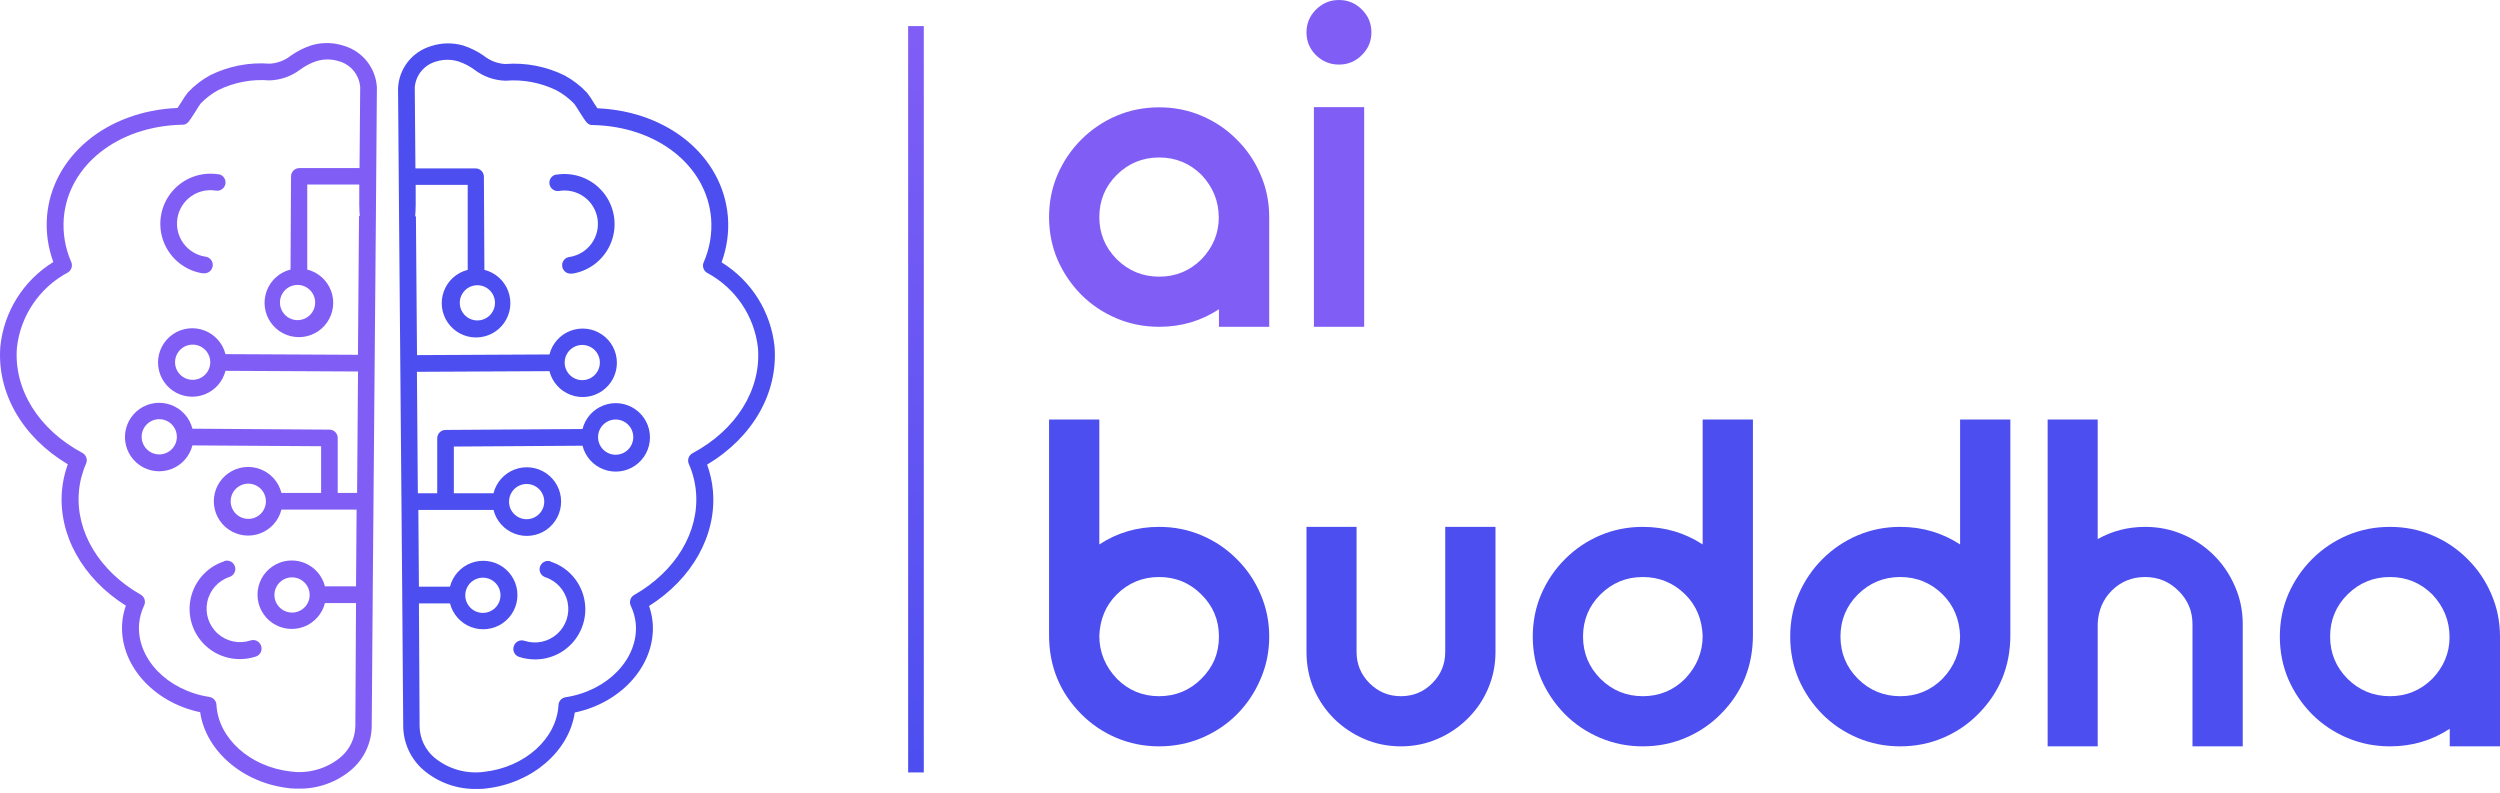 <svg width="479" height="152" viewBox="0 0 479 152" fill="none" xmlns="http://www.w3.org/2000/svg">
<path d="M243.182 62.615H233.551V59.247C230.14 61.492 226.325 62.615 222.109 62.615C219.195 62.615 216.458 62.071 213.9 60.984C211.341 59.897 209.102 58.396 207.183 56.481C205.264 54.543 203.748 52.309 202.635 49.78C201.545 47.227 201 44.497 201 41.59C201 38.682 201.545 35.964 202.635 33.435C203.748 30.882 205.264 28.648 207.183 26.734C209.126 24.796 211.365 23.283 213.9 22.195C216.458 21.108 219.195 20.564 222.109 20.564C224.999 20.564 227.711 21.108 230.246 22.195C232.805 23.283 235.044 24.796 236.963 26.734C238.905 28.648 240.422 30.882 241.511 33.435C242.625 35.988 243.182 38.706 243.182 41.59V62.615ZM222.109 53.007C225.259 53.007 227.96 51.896 230.211 49.674C232.414 47.357 233.516 44.698 233.516 41.696C233.516 38.576 232.414 35.846 230.211 33.506C227.96 31.284 225.259 30.173 222.109 30.173C218.934 30.173 216.221 31.284 213.971 33.506C211.744 35.728 210.63 38.422 210.63 41.59C210.63 44.733 211.744 47.428 213.971 49.674C216.221 51.896 218.934 53.007 222.109 53.007Z" fill="#805EF6"/>
<path d="M261.376 62.615H251.746V20.529H261.376V62.615ZM256.543 12.374C254.837 12.374 253.369 11.771 252.137 10.566C250.928 9.36 250.324 7.907 250.324 6.205C250.324 4.503 250.928 3.049 252.137 1.844C253.369 0.615 254.837 0 256.543 0C258.249 0 259.706 0.603 260.914 1.808C262.146 3.014 262.762 4.479 262.762 6.205C262.762 7.907 262.146 9.36 260.914 10.566C259.706 11.771 258.249 12.374 256.543 12.374Z" fill="#805EF6"/>
<path d="M222.073 133.391C225.248 133.391 227.948 132.28 230.175 130.058C232.426 127.837 233.551 125.142 233.551 121.975C233.551 118.807 232.426 116.112 230.175 113.891C227.948 111.669 225.248 110.558 222.073 110.558C218.922 110.558 216.221 111.669 213.971 113.891C211.862 115.994 210.749 118.642 210.63 121.833C210.63 124.953 211.756 127.695 214.006 130.058C216.233 132.28 218.922 133.391 222.073 133.391ZM222.073 143C219.183 143 216.458 142.456 213.9 141.369C211.341 140.282 209.102 138.769 207.183 136.831C203.061 132.694 201 127.647 201 121.691V80.385H210.63V104.317C214.042 102.072 217.856 100.949 222.073 100.949C224.987 100.949 227.711 101.493 230.246 102.58C232.805 103.667 235.044 105.18 236.963 107.118C238.905 109.033 240.422 111.267 241.511 113.82C242.625 116.372 243.182 119.091 243.182 121.975C243.182 124.858 242.625 127.577 241.511 130.129C240.422 132.682 238.917 134.928 236.998 136.866C235.079 138.781 232.84 140.282 230.282 141.369C227.723 142.456 224.987 143 222.073 143Z" fill="#4C4EF0"/>
<path d="M268.412 143C265.925 143 263.579 142.527 261.376 141.582C259.197 140.636 257.278 139.348 255.619 137.717C253.961 136.062 252.658 134.148 251.71 131.973C250.786 129.775 250.324 127.423 250.324 124.917V100.949H259.919V124.917C259.919 127.257 260.748 129.255 262.407 130.909C264.065 132.564 266.067 133.391 268.412 133.391C270.781 133.391 272.783 132.564 274.418 130.909C276.076 129.255 276.905 127.257 276.905 124.917V100.949H286.536V124.917C286.536 127.399 286.062 129.739 285.114 131.938C284.19 134.112 282.887 136.027 281.205 137.681C279.547 139.336 277.616 140.636 275.413 141.582C273.233 142.527 270.9 143 268.412 143Z" fill="#4C4EF0"/>
<path d="M314.751 143C311.861 143 309.137 142.456 306.578 141.369C304.02 140.282 301.781 138.781 299.862 136.866C297.943 134.928 296.427 132.694 295.313 130.165C294.223 127.612 293.679 124.882 293.679 121.975C293.679 119.067 294.223 116.349 295.313 113.82C296.427 111.267 297.943 109.033 299.862 107.118C301.804 105.18 304.043 103.667 306.578 102.58C309.137 101.493 311.861 100.949 314.751 100.949C318.968 100.949 322.795 102.072 326.23 104.317V80.385H335.86V121.691C335.86 127.647 333.799 132.694 329.677 136.831C327.758 138.769 325.519 140.282 322.96 141.369C320.402 142.456 317.665 143 314.751 143ZM314.751 133.391C317.926 133.391 320.627 132.28 322.854 130.058C325.104 127.695 326.23 124.953 326.23 121.833C326.111 118.642 324.998 115.994 322.889 113.891C320.639 111.669 317.926 110.558 314.751 110.558C311.601 110.558 308.9 111.669 306.649 113.891C304.422 116.112 303.309 118.807 303.309 121.975C303.309 125.118 304.422 127.813 306.649 130.058C308.9 132.28 311.601 133.391 314.751 133.391Z" fill="#4C4EF0"/>
<path d="M364.076 143C361.186 143 358.461 142.456 355.902 141.369C353.344 140.282 351.105 138.781 349.186 136.866C347.267 134.928 345.751 132.694 344.637 130.165C343.548 127.612 343.003 124.882 343.003 121.975C343.003 119.067 343.548 116.349 344.637 113.82C345.751 111.267 347.267 109.033 349.186 107.118C351.129 105.18 353.368 103.667 355.902 102.58C358.461 101.493 361.186 100.949 364.076 100.949C368.293 100.949 372.119 102.072 375.554 104.317V80.385H385.184V121.691C385.184 127.647 383.123 132.694 379.001 136.831C377.082 138.769 374.843 140.282 372.285 141.369C369.726 142.456 366.99 143 364.076 143ZM364.076 133.391C367.25 133.391 369.951 132.28 372.178 130.058C374.429 127.695 375.554 124.953 375.554 121.833C375.436 118.642 374.322 115.994 372.214 113.891C369.963 111.669 367.25 110.558 364.076 110.558C360.925 110.558 358.224 111.669 355.974 113.891C353.747 116.112 352.633 118.807 352.633 121.975C352.633 125.118 353.747 127.813 355.974 130.058C358.224 132.28 360.925 133.391 364.076 133.391Z" fill="#4C4EF0"/>
<path d="M429.711 143H420.081V119.599C420.081 117.093 419.192 114.966 417.416 113.217C415.639 111.444 413.507 110.558 411.019 110.558C408.484 110.558 406.34 111.432 404.587 113.181C402.929 114.86 402.04 116.952 401.922 119.457V143H392.327V80.385H401.922V103.289C404.694 101.729 407.726 100.949 411.019 100.949C413.578 100.949 415.982 101.434 418.233 102.403C420.507 103.372 422.497 104.707 424.203 106.409C425.909 108.111 427.247 110.097 428.219 112.366C429.214 114.612 429.711 117.023 429.711 119.599V143Z" fill="#4C4EF0"/>
<path d="M479 143H469.37V139.632C465.958 141.877 462.144 143 457.927 143C455.013 143 452.277 142.456 449.718 141.369C447.16 140.282 444.921 138.781 443.002 136.866C441.083 134.928 439.567 132.694 438.453 130.165C437.363 127.612 436.818 124.882 436.818 121.975C436.818 119.067 437.363 116.349 438.453 113.82C439.567 111.267 441.083 109.033 443.002 107.118C444.944 105.18 447.183 103.667 449.718 102.58C452.277 101.493 455.013 100.949 457.927 100.949C460.817 100.949 463.53 101.493 466.065 102.58C468.623 103.667 470.862 105.18 472.781 107.118C474.724 109.033 476.24 111.267 477.33 113.82C478.443 116.372 479 119.091 479 121.975V143ZM457.927 133.391C461.078 133.391 463.779 132.28 466.029 130.058C468.233 127.742 469.334 125.083 469.334 122.081C469.334 118.961 468.233 116.231 466.029 113.891C463.779 111.669 461.078 110.558 457.927 110.558C454.752 110.558 452.04 111.669 449.789 113.891C447.562 116.112 446.449 118.807 446.449 121.975C446.449 125.118 447.562 127.813 449.789 130.058C452.04 132.28 454.752 133.391 457.927 133.391Z" fill="#4C4EF0"/>
<path d="M174 5H177V148H174V5Z" fill="url(#paint0_linear_500_120)"/>
<g clip-path="url(#clip0_500_120)">
<path d="M105.494 107.559C105.089 107.422 104.646 107.454 104.264 107.647C103.883 107.839 103.594 108.176 103.462 108.583C103.19 109.422 103.647 110.324 104.486 110.599C106.662 111.316 108.289 113.139 108.754 115.381C109.221 117.624 108.455 119.945 106.747 121.469C105.038 122.995 102.645 123.492 100.471 122.775C99.636 122.499 98.735 122.95 98.454 123.783C98.302 124.191 98.324 124.646 98.514 125.037C98.704 125.43 99.047 125.728 99.462 125.862C100.44 126.179 101.46 126.341 102.487 126.342C105.569 126.362 108.473 124.9 110.293 122.412C112.114 119.926 112.629 116.715 111.678 113.783C110.729 110.851 108.427 108.553 105.494 107.607L105.494 107.559Z" fill="#4C4EF0"/>
<path d="M106.606 33.432C105.737 33.571 105.144 34.386 105.278 35.257C105.345 35.677 105.577 36.054 105.922 36.302C106.268 36.552 106.697 36.653 107.118 36.585C108.797 36.307 110.517 36.71 111.898 37.704C113.279 38.697 114.207 40.201 114.478 41.88C114.751 43.557 114.346 45.272 113.351 46.649C112.358 48.027 110.858 48.953 109.181 49.224C108.299 49.294 107.639 50.068 107.709 50.952C107.781 51.836 108.554 52.495 109.438 52.424H109.694C113.081 51.873 115.916 49.556 117.131 46.347C118.348 43.138 117.758 39.524 115.588 36.867C113.417 34.209 109.993 32.913 106.605 33.464L106.606 33.432Z" fill="#4C4EF0"/>
<path d="M148.411 66.489C147.742 59.791 143.984 53.791 138.252 50.264C139.281 47.478 139.695 44.504 139.467 41.544C138.507 29.976 128.043 21.32 114.459 20.744L113.724 19.623C113.352 18.967 112.929 18.342 112.459 17.752C111.223 16.44 109.786 15.333 108.204 14.472C104.664 12.718 100.717 11.956 96.78 12.264C95.276 12.17 93.839 11.611 92.668 10.664C91.456 9.818 90.123 9.16 88.716 8.712C86.685 8.132 84.525 8.183 82.524 8.856C80.783 9.381 79.248 10.433 78.128 11.864C77.008 13.296 76.358 15.04 76.267 16.856C76.363 28.712 76.459 40.856 76.459 41.56L77.067 113.849V114.008C77.061 114.062 77.061 114.115 77.067 114.169L77.259 139.209C77.303 142.4 78.706 145.42 81.115 147.513C83.945 149.936 87.566 151.233 91.292 151.161C91.9 151.161 92.539 151.161 93.18 151.065C101.996 150.057 109.052 143.913 110.124 136.522C119.213 134.618 125.692 127.257 125.052 119.305C124.953 118.214 124.722 117.139 124.363 116.104C132.635 110.888 137.307 102.552 136.603 94.089C136.455 92.356 136.079 90.651 135.484 89.017C144.267 83.768 149.067 75.273 148.411 66.489L148.411 66.489ZM132.684 86.84C131.953 87.236 131.647 88.126 131.979 88.888C132.736 90.601 133.2 92.429 133.355 94.295C133.995 101.927 129.452 109.48 121.515 113.992C120.785 114.406 120.498 115.314 120.86 116.072C121.38 117.169 121.706 118.35 121.82 119.56C122.348 126.199 116.444 132.36 108.363 133.592C107.616 133.704 107.049 134.324 107.004 135.08C106.684 141.479 100.605 147 92.78 147.88C89.333 148.347 85.849 147.342 83.179 145.112C81.446 143.622 80.432 141.462 80.396 139.176L80.267 115.608H86.219C86.745 117.695 88.259 119.393 90.274 120.15C92.29 120.906 94.547 120.626 96.316 119.401C98.085 118.176 99.141 116.161 99.141 114.008C99.141 111.856 98.085 109.84 96.316 108.615C94.547 107.39 92.289 107.111 90.274 107.867C88.259 108.624 86.745 110.321 86.219 112.409H80.267L80.156 97.704H94.555C95.081 99.797 96.599 101.5 98.619 102.259C100.639 103.019 102.902 102.739 104.677 101.511C106.451 100.282 107.509 98.262 107.509 96.104C107.509 93.946 106.451 91.925 104.677 90.697C102.902 89.469 100.639 89.19 98.619 89.95C96.599 90.709 95.081 92.411 94.555 94.504H86.956V85.56L111.612 85.4H111.611C112.136 87.487 113.652 89.184 115.667 89.941C117.681 90.698 119.939 90.418 121.708 89.193C123.478 87.967 124.533 85.952 124.533 83.8C124.533 81.648 123.478 79.633 121.708 78.407C119.939 77.182 117.681 76.903 115.667 77.659C113.652 78.416 112.137 80.112 111.611 82.2L85.371 82.376C84.488 82.376 83.772 83.093 83.772 83.977V94.504H80.059L79.883 71.24L105.275 71.112V71.113C105.801 73.2 107.315 74.896 109.331 75.653C111.345 76.41 113.603 76.131 115.372 74.905C117.141 73.68 118.197 71.664 118.197 69.512C118.197 67.361 117.141 65.345 115.372 64.12C113.603 62.894 111.345 62.615 109.331 63.372C107.315 64.128 105.801 65.825 105.275 67.912L79.899 68.04L79.691 41.449H79.547C79.659 40.393 79.676 38.569 79.643 35.417H89.611V51.705C87.518 52.229 85.816 53.748 85.056 55.768C84.296 57.788 84.576 60.052 85.805 61.826C87.033 63.601 89.054 64.659 91.212 64.659C93.37 64.659 95.39 63.601 96.619 61.826C97.847 60.052 98.127 57.788 97.367 55.768C96.607 53.748 94.905 52.229 92.812 51.705L92.716 33.864C92.716 33.44 92.548 33.034 92.248 32.734C91.947 32.434 91.54 32.265 91.116 32.265H79.596L79.468 16.729C79.561 15.584 80.004 14.496 80.737 13.611C81.47 12.727 82.456 12.09 83.563 11.785C84.97 11.343 86.477 11.343 87.884 11.785C88.98 12.155 90.011 12.695 90.939 13.384C92.648 14.679 94.717 15.406 96.86 15.465C100.232 15.187 103.616 15.828 106.652 17.321C107.912 18.002 109.056 18.877 110.043 19.912C110.22 20.12 110.604 20.744 110.988 21.369C112.412 23.593 112.588 23.945 113.564 23.96C125.867 24.2 135.42 31.72 136.251 41.849H136.252C136.475 44.753 135.975 47.666 134.796 50.329C134.523 51.052 134.806 51.867 135.467 52.265C140.895 55.164 144.545 60.55 145.227 66.664C145.868 74.664 141.068 82.361 132.684 86.841L132.684 86.84ZM89.147 114.04C89.152 112.676 89.979 111.449 91.241 110.933C92.504 110.415 93.952 110.707 94.915 111.675C95.877 112.641 96.163 114.092 95.64 115.351C95.116 116.611 93.886 117.431 92.522 117.431C91.615 117.431 90.747 117.068 90.112 116.42C89.477 115.773 89.129 114.898 89.146 113.992L89.147 114.04ZM97.531 96.103C97.531 94.738 98.353 93.507 99.614 92.985C100.875 92.463 102.327 92.751 103.294 93.717C104.259 94.683 104.547 96.135 104.025 97.396C103.503 98.657 102.272 99.48 100.907 99.48C100.009 99.484 99.149 99.13 98.514 98.496C97.88 97.861 97.526 97.001 97.531 96.103ZM114.586 83.752C114.586 82.387 115.409 81.156 116.67 80.632C117.932 80.11 119.384 80.399 120.35 81.365C121.315 82.33 121.604 83.782 121.081 85.044C120.558 86.305 119.327 87.128 117.962 87.128C116.097 87.128 114.586 85.617 114.586 83.752ZM108.187 69.464C108.187 68.099 109.009 66.868 110.27 66.344C111.532 65.822 112.984 66.111 113.949 67.077C114.914 68.042 115.204 69.494 114.681 70.756C114.159 72.018 112.928 72.84 111.562 72.84C109.701 72.831 108.194 71.324 108.187 69.464ZM91.466 54.648C92.832 54.648 94.063 55.471 94.585 56.732C95.108 57.994 94.819 59.446 93.853 60.412C92.888 61.377 91.436 61.666 90.175 61.143C88.912 60.62 88.091 59.389 88.091 58.024C88.099 56.163 89.606 54.657 91.466 54.648Z" fill="#4C4EF0"/>
<path d="M42.978 107.496C43.383 107.359 43.826 107.391 44.208 107.584C44.59 107.776 44.879 108.113 45.011 108.52C45.283 109.359 44.825 110.261 43.986 110.536C41.81 111.253 40.183 113.076 39.717 115.318C39.251 117.561 40.016 119.882 41.725 121.406C43.434 122.932 45.827 123.429 48.002 122.712C48.837 122.436 49.738 122.887 50.019 123.72C50.171 124.128 50.15 124.583 49.959 124.974C49.769 125.367 49.426 125.665 49.011 125.799C48.033 126.116 47.013 126.278 45.986 126.279C42.903 126.299 39.998 124.837 38.178 122.349C36.357 119.863 35.842 116.652 36.793 113.72C37.743 110.788 40.044 108.49 42.978 107.544L42.978 107.496Z" fill="#805EF6"/>
<path d="M41.867 33.371C42.735 33.51 43.329 34.325 43.195 35.196C43.128 35.616 42.896 35.992 42.551 36.241C42.205 36.491 41.775 36.592 41.354 36.524C39.675 36.246 37.955 36.649 36.574 37.643C35.193 38.636 34.264 40.14 33.993 41.819C33.721 43.496 34.126 45.211 35.12 46.588C36.114 47.966 37.614 48.892 39.291 49.163C40.174 49.233 40.833 50.007 40.763 50.891C40.691 51.775 39.918 52.434 39.034 52.363H38.778C35.391 51.812 32.555 49.495 31.34 46.286C30.123 43.077 30.712 39.463 32.883 36.806C35.054 34.148 38.479 32.852 41.867 33.403L41.867 33.371Z" fill="#805EF6"/>
<path d="M0.059 66.427C0.729 59.73 4.487 53.73 10.22 50.203C9.191 47.417 8.777 44.443 9.004 41.483C9.964 29.915 20.43 21.259 34.016 20.683L34.752 19.562C35.123 18.906 35.546 18.281 36.016 17.691C37.253 16.379 38.69 15.272 40.273 14.411C43.812 12.657 47.76 11.895 51.698 12.203C53.202 12.109 54.64 11.55 55.811 10.602C57.023 9.756 58.356 9.099 59.763 8.65C61.795 8.071 63.955 8.121 65.956 8.794C67.698 9.32 69.232 10.371 70.353 11.803C71.473 13.235 72.124 14.978 72.214 16.794C72.118 28.65 72.022 40.794 72.022 41.499L71.413 113.787V113.947C71.42 114 71.42 114.054 71.413 114.108L71.222 139.148C71.178 142.339 69.775 145.359 67.365 147.451C64.535 149.874 60.913 151.172 57.187 151.1C56.579 151.1 55.939 151.1 55.298 151.004C46.481 149.996 39.424 143.852 38.352 136.46C29.262 134.556 22.781 127.196 23.422 119.244C23.52 118.152 23.751 117.078 24.111 116.043C15.837 110.826 11.165 102.49 11.869 94.027C12.017 92.295 12.393 90.59 12.988 88.956C4.204 83.707 -0.598 75.211 0.059 66.427ZM15.789 86.779C16.52 87.175 16.826 88.064 16.493 88.827C15.736 90.54 15.272 92.368 15.117 94.234C14.477 101.866 19.021 109.418 26.959 113.931C27.689 114.345 27.976 115.253 27.614 116.011C27.094 117.108 26.768 118.289 26.654 119.499C26.126 126.138 32.031 132.299 40.113 133.531C40.861 133.643 41.428 134.263 41.472 135.019C41.793 141.418 47.873 146.938 55.699 147.819C59.146 148.286 62.631 147.281 65.301 145.051C67.034 143.561 68.048 141.401 68.085 139.115L68.213 115.547H62.26C61.734 117.634 60.22 119.331 58.205 120.088C56.189 120.845 53.931 120.565 52.162 119.339C50.393 118.115 49.337 116.099 49.337 113.947C49.337 111.795 50.393 109.779 52.162 108.554C53.931 107.328 56.189 107.049 58.205 107.806C60.22 108.563 61.735 110.26 62.26 112.347H68.213L68.325 97.643H53.923C53.397 99.736 51.879 101.439 49.859 102.198C47.838 102.958 45.575 102.678 43.8 101.45C42.025 100.221 40.967 98.201 40.967 96.042C40.967 93.885 42.025 91.864 43.8 90.636C45.575 89.407 47.839 89.128 49.859 89.888C51.879 90.647 53.397 92.349 53.923 94.443H61.524V85.499L36.864 85.339C36.338 87.426 34.823 89.123 32.809 89.879C30.794 90.637 28.536 90.357 26.766 89.132C24.996 87.906 23.941 85.89 23.941 83.739C23.941 81.587 24.996 79.571 26.766 78.346C28.535 77.12 30.794 76.841 32.809 77.598C34.823 78.355 36.339 80.051 36.865 82.138L63.109 82.315C63.992 82.315 64.708 83.031 64.708 83.915V94.443H68.421L68.597 71.179L43.202 71.05C42.676 73.137 41.161 74.835 39.145 75.592C37.131 76.348 34.873 76.069 33.103 74.844C31.334 73.618 30.278 71.603 30.278 69.451C30.278 67.299 31.334 65.284 33.103 64.058C34.872 62.833 37.131 62.554 39.145 63.31C41.161 64.067 42.676 65.763 43.202 67.851L68.582 67.979L68.789 41.388H68.933C68.822 40.332 68.805 38.508 68.837 35.355H58.868V51.643C60.961 52.168 62.663 53.687 63.423 55.707C64.183 57.727 63.903 59.99 62.674 61.765C61.446 63.54 59.425 64.598 57.267 64.598C55.108 64.598 53.088 63.54 51.859 61.765C50.631 59.99 50.351 57.727 51.111 55.707C51.871 53.687 53.573 52.168 55.666 51.643L55.762 33.803C55.762 33.379 55.931 32.973 56.231 32.672C56.531 32.372 56.939 32.204 57.363 32.204H68.885L69.013 16.668C68.919 15.523 68.476 14.435 67.743 13.55C67.01 12.666 66.024 12.028 64.916 11.724C63.51 11.282 62.002 11.282 60.596 11.724C59.499 12.093 58.468 12.633 57.539 13.323C55.83 14.618 53.761 15.344 51.618 15.403C48.245 15.126 44.861 15.766 41.825 17.26C40.564 17.94 39.42 18.815 38.432 19.851C38.256 20.059 37.872 20.683 37.488 21.308C36.064 23.532 35.887 23.884 34.912 23.899C22.607 24.139 13.053 31.659 12.221 41.787C11.998 44.691 12.497 47.604 13.677 50.267C13.949 50.991 13.667 51.805 13.005 52.204C7.576 55.102 3.925 60.488 3.243 66.603C2.602 74.603 7.404 82.299 15.789 86.779ZM59.333 113.978C59.327 112.615 58.5 111.388 57.237 110.871C55.975 110.353 54.526 110.646 53.563 111.613C52.601 112.58 52.315 114.031 52.838 115.29C53.362 116.55 54.592 117.37 55.956 117.37C56.864 117.37 57.732 117.006 58.367 116.359C59.002 115.712 59.35 114.837 59.333 113.93L59.333 113.978ZM50.947 96.042C50.947 94.677 50.125 93.446 48.863 92.924C47.602 92.401 46.15 92.689 45.183 93.656C44.218 94.621 43.929 96.073 44.452 97.335C44.974 98.596 46.206 99.418 47.571 99.418C48.468 99.423 49.329 99.069 49.964 98.435C50.598 97.8 50.952 96.939 50.947 96.042ZM33.889 83.691C33.889 82.326 33.066 81.095 31.805 80.571C30.543 80.049 29.09 80.338 28.125 81.303C27.159 82.269 26.87 83.721 27.394 84.983C27.916 86.244 29.147 87.067 30.512 87.067C32.378 87.067 33.889 85.555 33.889 83.691ZM40.289 69.403C40.289 68.038 39.467 66.807 38.205 66.283C36.944 65.761 35.492 66.05 34.526 67.015C33.561 67.981 33.272 69.433 33.794 70.695C34.316 71.956 35.548 72.779 36.914 72.779C38.775 72.77 40.282 71.263 40.289 69.403ZM57.013 54.587C55.647 54.587 54.415 55.41 53.893 56.671C53.37 57.933 53.66 59.385 54.625 60.35C55.591 61.316 57.043 61.605 58.304 61.081C59.567 60.559 60.388 59.328 60.388 57.963C60.38 56.102 58.873 54.596 57.013 54.587Z" fill="#805EF6"/>
</g>
<defs>
<linearGradient id="paint0_linear_500_120" x1="175.5" y1="5" x2="175.5" y2="148" gradientUnits="userSpaceOnUse">
<stop stop-color="#805EF6"/>
<stop offset="1" stop-color="#4C4EF0"/>
</linearGradient>
<clipPath id="clip0_500_120">
<rect width="150" height="150" fill="white" transform="translate(0 2)"/>
</clipPath>
</defs>
</svg>
